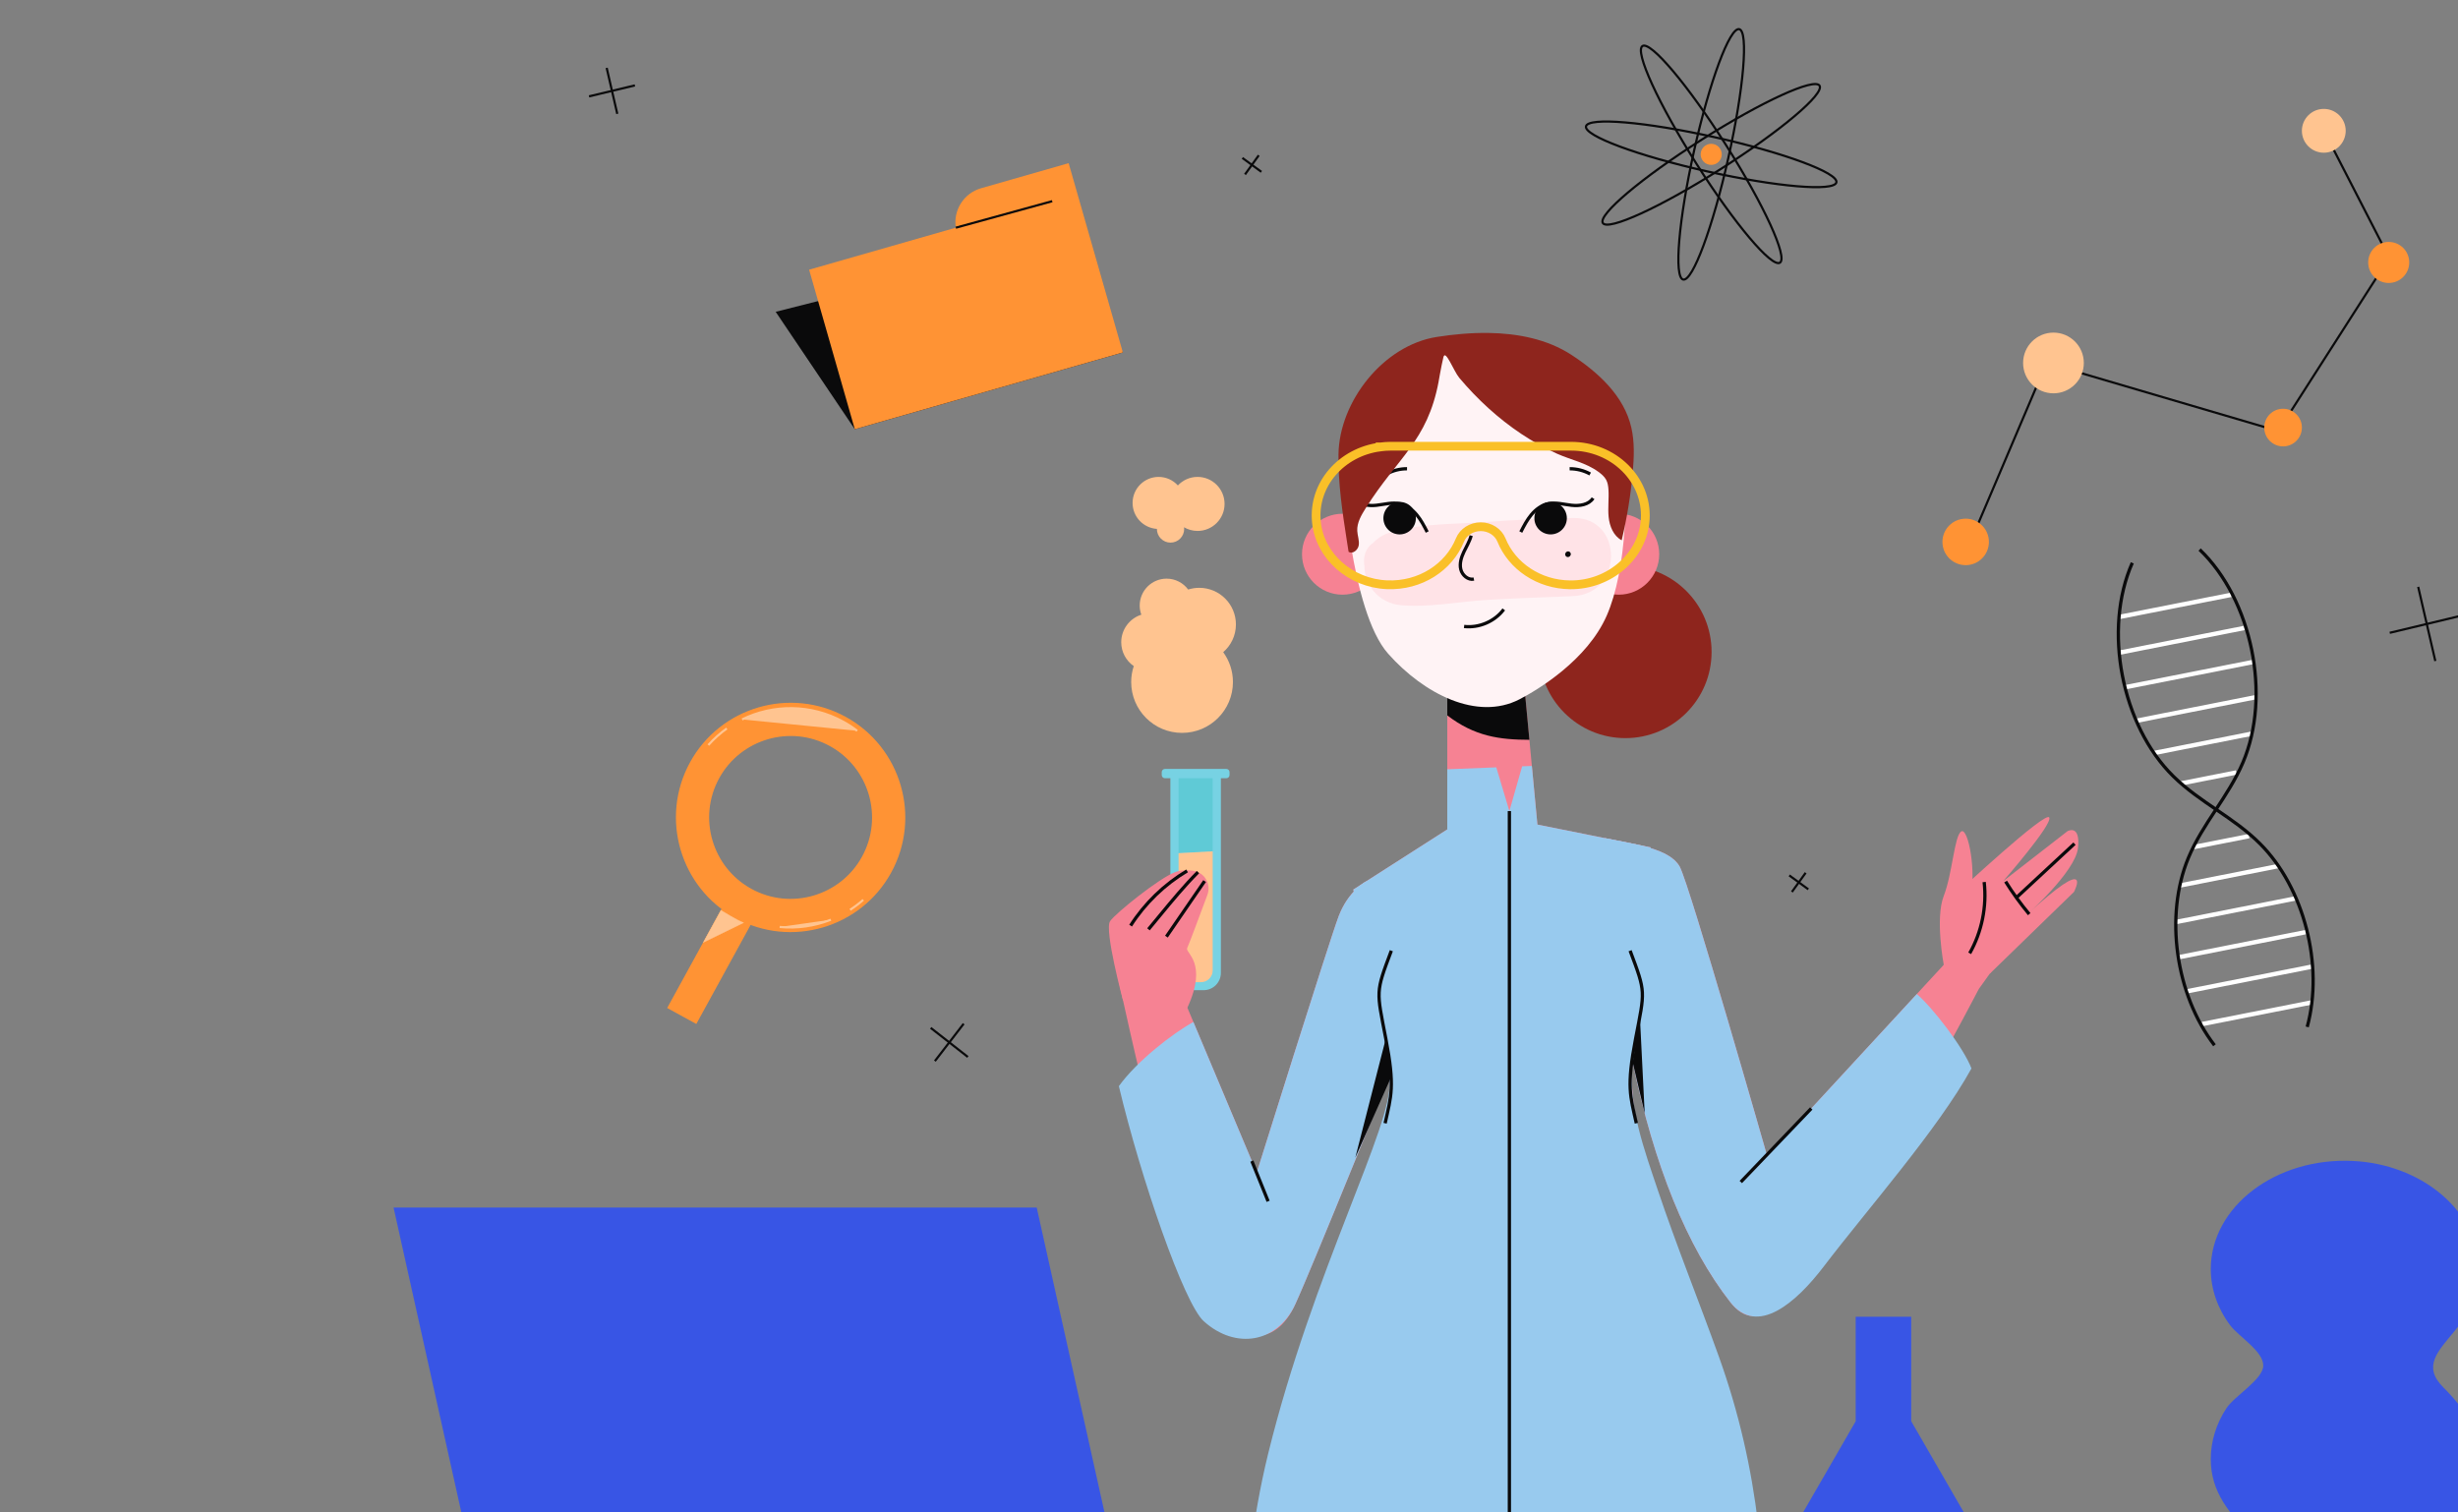 <svg width="837" height="515" viewBox="0 0 837 515" fill="none" xmlns="http://www.w3.org/2000/svg">
<rect x="0" y="0" width="837" height="515" fill="#808080" stroke="none"/>
<g clip-path="url(#clip0_37061_5646)">
<path d="M823.444 199.86L829.275 225.117" stroke="#0A0A0B" stroke-width="0.746" stroke-miterlimit="10"/>
<path d="M813.754 215.508L838.963 209.474" stroke="#0A0A0B" stroke-width="0.746" stroke-miterlimit="10"/>
<path d="M206.583 23.124L210.195 38.77" stroke="#0A0A0B" stroke-width="0.746" stroke-miterlimit="10"/>
<path d="M200.58 32.818L216.197 29.081" stroke="#0A0A0B" stroke-width="0.746" stroke-miterlimit="10"/>
<path d="M316.926 350.051L329.57 359.949" stroke="#0A0A0B" stroke-width="0.746" stroke-miterlimit="10"/>
<path d="M318.35 361.359L328.146 348.638" stroke="#0A0A0B" stroke-width="0.746" stroke-miterlimit="10"/>
<path d="M609.281 298.123L615.764 302.859" stroke="#0A0A0B" stroke-width="0.746" stroke-miterlimit="10"/>
<path d="M610.177 303.754L614.861 297.233" stroke="#0A0A0B" stroke-width="0.746" stroke-miterlimit="10"/>
<path d="M423.048 53.787L429.532 58.523" stroke="#0A0A0B" stroke-width="0.746" stroke-miterlimit="10"/>
<path d="M423.948 59.414L428.634 52.894" stroke="#0A0A0B" stroke-width="0.746" stroke-miterlimit="10"/>
<path d="M585.734 50.643C586.796 52.317 586.299 54.536 584.624 55.596C582.95 56.66 580.732 56.163 579.669 54.489C578.607 52.814 579.104 50.596 580.779 49.533C582.453 48.471 584.672 48.968 585.734 50.643Z" fill="#FF9334"/>
<path d="M619.594 29.169C621.355 31.949 606.266 44.676 585.888 57.599C565.512 70.52 547.565 78.744 545.803 75.963C544.042 73.185 559.131 60.458 579.507 47.535C599.885 34.613 617.831 26.391 619.594 29.169Z" stroke="#0A0A0B" stroke-width="0.746" stroke-miterlimit="10"/>
<path d="M606.096 89.462C603.318 91.224 590.589 76.135 577.666 55.757C564.745 35.381 556.522 17.433 559.3 15.67C562.08 13.909 574.807 28.999 587.729 49.375C600.652 69.752 608.876 87.699 606.096 89.462Z" stroke="#0A0A0B" stroke-width="0.746" stroke-miterlimit="10"/>
<path d="M592.244 9.931C595.454 10.651 593.786 30.322 588.514 53.866C583.243 77.413 576.365 95.919 573.155 95.198C569.944 94.48 571.614 74.809 576.886 51.264C582.156 27.718 589.033 9.212 592.244 9.931Z" stroke="#0A0A0B" stroke-width="0.746" stroke-miterlimit="10"/>
<path d="M625.331 62.109C624.614 65.32 604.942 63.65 581.397 58.379C557.851 53.107 539.346 46.233 540.065 43.02C540.784 39.81 560.453 41.48 583.999 46.75C607.547 52.023 626.051 58.897 625.331 62.109Z" stroke="#0A0A0B" stroke-width="0.746" stroke-miterlimit="10"/>
<path d="M282.555 254.059C269.142 246.706 252.246 251.634 244.892 265.048C237.538 278.463 242.469 295.358 255.881 302.712C269.295 310.065 286.19 305.135 293.545 291.721C300.898 278.309 295.968 261.412 282.555 254.059ZM250.441 312.634C231.557 302.281 224.615 278.494 234.969 259.609C245.322 240.723 269.11 233.783 287.995 244.137C306.881 254.489 313.821 278.276 303.467 297.163C293.114 316.048 269.326 322.988 250.441 312.634Z" fill="#FF9334"/>
<path d="M237.109 348.721L227.186 343.281L248.199 304.953L258.122 310.393L237.109 348.721Z" fill="#FF9334"/>
<path d="M252.697 245.007C263.243 239.848 276.053 239.71 287.107 245.771C288.801 246.7 290.394 247.741 291.883 248.881M293.952 306.45C292.538 307.701 291.041 308.836 289.473 309.848ZM282.927 313.217C277.436 315.391 271.455 316.265 265.498 315.688ZM241.21 253.734C243.106 251.595 245.219 249.711 247.498 248.094Z" fill="#FFC490"/>
<path d="M252.697 245.007C263.243 239.848 276.053 239.71 287.107 245.771C288.801 246.7 290.394 247.741 291.883 248.881M293.952 306.45C292.538 307.701 291.041 308.836 289.473 309.848M282.927 313.217C277.436 315.391 271.455 316.265 265.498 315.688M241.21 253.734C243.106 251.595 245.219 249.711 247.498 248.094" stroke="#FFC490" stroke-width="0.746" stroke-miterlimit="10"/>
<path d="M253.164 314.244C252.012 313.816 250.145 312.788 248.539 311.853C247.694 311.36 246.919 310.892 246.356 310.547C246.075 310.374 245.846 310.233 245.687 310.134C245.61 310.086 245.549 310.048 245.508 310.021L239.541 320.905L253.164 314.244Z" fill="#FFC490" stroke="#FFC490" stroke-width="0.149"/>
<path d="M291.075 146.172L264.138 106.191C264.138 106.191 352.892 83.735 353.963 83.378C355.032 83.02 382.357 120.029 382.357 120.029L291.075 146.172Z" fill="#0A0A0B"/>
<path d="M334.069 64.109C328.158 65.801 324.556 71.62 325.473 77.543L275.518 91.85L291.076 146.172L382.357 120.029L373.383 88.696L366.8 65.707L363.895 55.566L334.069 64.109Z" fill="#FF9334"/>
<path d="M325.476 77.543L358.302 68.514" stroke="#0A0A0B" stroke-width="0.746" stroke-miterlimit="10"/>
<path d="M671.231 183.932L696.895 123.609L775.771 146.808L813.576 87.799L791.679 45.172" stroke="#0A0A0B" stroke-width="0.746" stroke-miterlimit="10"/>
<path d="M709.586 123.611C709.586 129.32 704.957 133.949 699.247 133.949C693.537 133.949 688.907 129.32 688.907 123.611C688.907 117.901 693.537 113.27 699.247 113.27C704.957 113.27 709.586 117.901 709.586 123.611Z" fill="#FFC490"/>
<path d="M783.842 145.608C783.842 149.148 780.971 152.018 777.432 152.018C773.892 152.018 771.023 149.148 771.023 145.608C771.023 142.07 773.892 139.199 777.432 139.199C780.971 139.199 783.842 142.07 783.842 145.608Z" fill="#FF9334"/>
<path d="M820.395 89.376C820.395 93.237 817.266 96.365 813.407 96.365C809.546 96.365 806.419 93.237 806.419 89.376C806.419 85.517 809.546 82.388 813.407 82.388C817.266 82.388 820.395 85.517 820.395 89.376Z" fill="#FF9334"/>
<path d="M798.762 44.545C798.762 48.666 795.422 52.006 791.302 52.006C787.18 52.006 783.841 48.666 783.841 44.545C783.841 40.425 787.18 37.085 791.302 37.085C795.422 37.085 798.762 40.425 798.762 44.545Z" fill="#FFC490"/>
<path d="M677.267 184.551C677.267 188.922 673.724 192.465 669.354 192.465C664.984 192.465 661.441 188.922 661.441 184.551C661.441 180.18 664.984 176.639 669.354 176.639C673.724 176.639 677.267 180.18 677.267 184.551Z" fill="#FF9334"/>
<path d="M721.765 210.084L759.755 202.573" stroke="white" stroke-width="1.491" stroke-miterlimit="10"/>
<path d="M721.42 222.32L764.241 213.855" stroke="white" stroke-width="1.491" stroke-miterlimit="10"/>
<path d="M723.735 234.031L767.537 225.372" stroke="white" stroke-width="1.491" stroke-miterlimit="10"/>
<path d="M727.44 245.469L768.232 237.403" stroke="white" stroke-width="1.491" stroke-miterlimit="10"/>
<path d="M733.46 256.447L766.844 249.847" stroke="white" stroke-width="1.491" stroke-miterlimit="10"/>
<path d="M742.683 266.793L761.542 263.065" stroke="white" stroke-width="1.491" stroke-miterlimit="10"/>
<path d="M749.852 348.754L787.194 341.372" stroke="white" stroke-width="1.491" stroke-miterlimit="10"/>
<path d="M744.539 337.635L787.054 329.23" stroke="white" stroke-width="1.491" stroke-miterlimit="10"/>
<path d="M741.914 325.984L785.187 317.429" stroke="white" stroke-width="1.491" stroke-miterlimit="10"/>
<path d="M740.988 313.998L781.78 305.934" stroke="white" stroke-width="1.491" stroke-miterlimit="10"/>
<path d="M742.377 301.553L775.761 294.954" stroke="white" stroke-width="1.491" stroke-miterlimit="10"/>
<path d="M746.969 288.475L765.826 284.747" stroke="white" stroke-width="1.491" stroke-miterlimit="10"/>
<path d="M785.654 349.727C791.366 328.703 784.587 302.352 769.607 287.352C760.532 278.263 749.215 273.367 740.072 264.387C722.387 247.018 716.094 214.293 726.089 191.681" stroke="#0A0A0B" stroke-width="1.118" stroke-miterlimit="10"/>
<path d="M754.072 355.971C740.789 338.702 737.032 311.752 745.177 292.181C750.111 280.323 758.714 271.489 763.753 259.705C773.498 236.912 766.865 204.254 749.018 187.149" stroke="#0A0A0B" stroke-width="1.118" stroke-miterlimit="10"/>
<path d="M844.011 496.902C844.011 487.163 839.321 479.78 832.039 472.523C824.783 465.296 830.116 460.263 835.936 453.181C841.604 446.283 844.531 438.302 843.93 429.988C842.597 411.569 824.145 396.553 801.392 395.383C774.863 394.02 752.818 411.032 752.818 432.21C752.818 438.892 755.078 445.516 759.342 451.238C762.302 455.21 770.783 460.158 770.683 465.115C770.589 469.806 760.94 475.343 758.163 479.553C754.654 484.877 752.818 490.87 752.818 496.902C752.818 508.217 759.153 515.448 767.352 523.839C774.717 531.377 766.293 534.249 760.777 540.762C755.604 546.873 752.818 554.188 752.818 561.595C752.818 571.233 757.865 577.429 763.525 585.349C769.029 593.048 763.583 598.874 759.368 605.639C755.064 612.542 752.34 620.777 752.9 628.509C754.233 646.928 772.686 661.944 795.439 663.113C821.969 664.477 844.011 647.466 844.011 626.287C844.011 613.679 830.123 603.997 831.994 591.952C833.648 581.317 844.012 572.375 844.011 561.591C844.009 551.879 839.291 543.881 831.744 536.631C824.148 529.33 829.279 525.265 835.779 518.055C841.227 512.014 844.011 504.34 844.011 496.902Z" fill="#3855E5"/>
<path d="M388.417 570.439H169.413L134.017 411.239H353.023L388.417 570.439Z" fill="#3855E5"/>
<path d="M689.942 551.791L650.816 484.02V448.429H631.904V484.02L592.776 551.791H689.942Z" fill="#3855E5"/>
<path d="M582.83 222.02C582.83 238.231 569.688 251.375 553.477 251.375C537.264 251.375 524.12 238.231 524.12 222.02C524.12 205.806 537.264 192.664 553.477 192.664C569.688 192.664 582.83 205.806 582.83 222.02Z" fill="#8E251D"/>
<path d="M470.92 188.743C470.92 196.354 464.75 202.523 457.139 202.523C449.53 202.523 443.359 196.354 443.359 188.743C443.359 181.133 449.53 174.963 457.139 174.963C464.75 174.963 470.92 181.133 470.92 188.743Z" fill="#F68293"/>
<path d="M564.997 188.743C564.997 196.354 558.828 202.523 551.217 202.523C543.606 202.523 537.437 196.354 537.437 188.743C537.437 181.133 543.606 174.963 551.217 174.963C558.828 174.963 564.997 181.133 564.997 188.743Z" fill="#F68293"/>
<path d="M492.831 224.735V282.46L460.828 302.942C460.828 302.942 470.421 341.542 473.136 368.028C475.853 394.513 430.353 478.044 428.995 569.044C427.636 660.045 433.749 718.08 433.749 718.08H471.099L512.662 522.187H519.996L528.824 718.08H574.324C574.324 718.08 604.205 546.634 597.414 515.396C590.623 484.156 551.914 392.364 555.988 361.86C560.064 331.356 562.101 288.571 562.101 288.571L523.52 280.812L517.958 222.02L492.831 224.735Z" fill="#F68293"/>
<path d="M568.907 426.74C531.981 429.797 494.811 430.633 457.594 428.854C445.588 465.599 430.798 513.49 429.147 563.991C452.875 569.412 477.652 571.279 502.499 570.098L512.664 522.187H519.998L522.086 568.528C547.763 565.687 573.234 559.746 597.419 551.249C598.643 534.975 598.857 522.022 597.416 515.394C593.59 497.798 579.638 460.987 568.907 426.74Z" fill="#0A0A0B"/>
<path d="M546.502 285.436C556.642 287.476 568.599 288.943 572.002 295.181C575.405 301.42 601.78 393.744 601.78 393.744L661.889 328.574L673.8 336.841C673.8 336.841 642.126 398.266 617.715 430.327C608.349 442.628 598.417 455.205 589.276 443.542C574.444 424.623 563.226 396.78 555.987 361.861C548.751 326.939 546.502 285.436 546.502 285.436Z" fill="#F68293"/>
<path d="M465.251 300.111C465.251 300.111 459.086 303.368 455.812 312.104C452.535 320.838 427.942 399.344 427.942 399.344L400.101 333.122L380.994 334.214C380.994 334.214 403.21 438.349 414.128 448.176C425.046 458.001 435.06 457.283 441.065 444.181C447.07 431.079 474.892 362.042 474.892 362.042L465.251 300.111Z" fill="#F68293"/>
<path d="M598.669 519.046C596.399 499.967 592.158 481.081 585.303 461.983C578.496 443.022 570.914 424.332 564.498 405.229C560.04 391.957 554.395 376.727 555.914 362.467C555.938 362.264 555.963 362.064 555.987 361.861C560.063 331.357 562.1 288.573 562.1 288.573L523.519 280.814L521.63 260.846L518.319 260.976L513.974 276.218L509.518 261.324L492.83 261.981V282.462L460.827 302.944C460.827 302.944 470.42 341.544 473.135 368.029C474.632 382.624 447.198 432.573 431.821 495.106C420.929 539.4 421.378 593.991 418.95 629.103C470.688 633.675 529.354 642.171 580.637 628.856C584.902 627.748 589.902 626.728 593.831 624.68C598.575 622.207 596.672 623.492 596.942 618.563C597.44 609.472 598.575 600.382 599.297 591.294C601.275 566.415 601.471 542.583 598.669 519.046Z" fill="#98CAEE"/>
<path d="M520.79 251.949L517.958 222.019L492.831 224.735V243.634C502.212 250.825 510.711 251.913 520.79 251.949Z" fill="#0A0A0B"/>
<path d="M513.976 276.217V635.762" stroke="#0A0A0B" stroke-width="1.118" stroke-miterlimit="10"/>
<path d="M457.138 160.414C457.138 160.414 459.731 208.025 472.691 222.623C484.837 236.305 502.962 245.594 517.374 238.176C523.611 234.966 540.455 224.845 547.121 209.663C553.787 194.481 555.306 166.338 551.214 147.823C547.121 129.309 518.979 108.572 489.724 118.94C460.471 129.309 457.138 160.414 457.138 160.414Z" fill="#FFF3F5"/>
<path d="M535.743 176.392C525.445 176.514 515.136 177.133 504.863 177.834C494.736 178.524 483.382 178.309 473.629 181.24C470.986 182.034 468.965 183.347 467.51 184.962C465.006 186.556 464.077 189.762 464.602 192.668C464.573 198.922 469.172 205.367 476.992 206.092C486.511 206.975 496.77 204.884 506.333 204.298C512.74 203.906 519.149 203.656 525.56 203.408C528.958 203.335 532.361 203.141 535.743 202.996C552.767 202.266 552.955 176.184 535.743 176.392Z" fill="#FFE3E7"/>
<path d="M533.545 176.465C533.545 179.519 531.07 181.994 528.016 181.994C524.963 181.994 522.487 179.519 522.487 176.465C522.487 173.409 524.963 170.934 528.016 170.934C531.07 170.934 533.545 173.409 533.545 176.465Z" fill="#0A0A0B"/>
<path d="M482.133 176.465C482.133 179.519 479.658 181.994 476.604 181.994C473.55 181.994 471.074 179.519 471.074 176.465C471.074 173.409 473.55 170.934 476.604 170.934C479.658 170.934 482.133 173.409 482.133 176.465Z" fill="#0A0A0B"/>
<path d="M517.86 181.186C518.914 179.132 519.98 177.059 521.458 175.285C522.936 173.512 524.884 172.037 527.14 171.548C529.779 170.975 532.493 171.788 535.179 172.08C537.865 172.374 540.999 171.922 542.481 169.664" stroke="#0A0A0B" stroke-width="1.118" stroke-miterlimit="10"/>
<path d="M485.997 181.186C484.943 179.132 483.875 177.059 482.397 175.285C480.92 173.512 478.972 172.037 476.716 171.548C474.076 170.975 471.362 171.788 468.678 172.08C465.993 172.374 462.858 171.922 461.376 169.664" stroke="#0A0A0B" stroke-width="1.118" stroke-miterlimit="10"/>
<path d="M533.306 188.047C533.283 188.073 533.257 188.096 533.232 188.123C533.141 188.207 533.077 188.307 533.039 188.423C532.981 188.533 532.955 188.654 532.959 188.781C532.955 188.909 532.981 189.03 533.039 189.14C533.077 189.257 533.141 189.356 533.232 189.44C533.296 189.489 533.359 189.538 533.421 189.586C533.566 189.671 533.722 189.713 533.891 189.713C533.974 189.702 534.055 189.692 534.139 189.68C534.295 189.635 534.434 189.556 534.549 189.44C534.575 189.416 534.601 189.391 534.625 189.365C534.716 189.28 534.781 189.182 534.817 189.066C534.875 188.954 534.904 188.835 534.899 188.706C534.904 188.578 534.875 188.459 534.817 188.347C534.781 188.232 534.716 188.132 534.625 188.047C534.562 187.999 534.499 187.95 534.437 187.903C534.292 187.818 534.134 187.774 533.967 187.774C533.884 187.786 533.8 187.797 533.718 187.807C533.56 187.852 533.423 187.932 533.306 188.047Z" fill="#0A0A0B"/>
<path d="M534.496 159.635C536.926 159.626 539.358 160.242 541.484 161.42" stroke="#0A0A0B" stroke-width="1.118" stroke-miterlimit="10"/>
<path d="M479.124 159.635C476.693 159.626 474.263 160.242 472.136 161.42" stroke="#0A0A0B" stroke-width="1.118" stroke-miterlimit="10"/>
<path d="M458.604 183.993C458.808 185.302 459.016 186.609 459.217 187.91C460.567 188.847 462.437 187.311 462.683 185.687C462.927 184.065 462.262 182.447 462.177 180.808C462.031 177.976 463.595 175.372 465.104 172.973C475.898 155.801 486.047 150.288 489.87 130.018C489.772 130.545 490.726 124.89 491.508 121.641C492.2 118.767 495.011 126.407 496.912 128.669C503.041 135.962 510.135 142.5 518.068 147.788C521.921 150.356 525.976 152.625 530.206 154.513C534.972 156.64 540.072 157.586 544.306 160.697C545.324 161.446 546.329 162.279 546.927 163.393C547.452 164.37 547.625 165.496 547.704 166.601C547.93 169.749 547.454 172.924 547.773 176.064C548.091 179.205 549.428 182.509 552.214 183.994C554.046 176.328 555.311 168.525 555.994 160.672C556.431 155.658 556.625 150.552 555.506 145.645C553.034 134.784 544.181 126.793 535.203 120.911C526.853 115.442 516.708 113.53 506.863 113.387C500.968 113.303 495.073 113.839 489.253 114.747C471.104 117.579 456.035 136.693 455.78 154.764C455.641 164.524 457.1 174.354 458.604 183.993Z" fill="#8E251D"/>
<path d="M415.736 263.771H398.535V331.319C398.535 334.575 401.174 337.215 404.431 337.215H409.84C413.097 337.215 415.736 334.575 415.736 331.319V263.771Z" fill="#77D2E3"/>
<path d="M412.942 263.451H401.331V290.564C405.177 290.35 409.057 290.147 412.942 289.926V263.451Z" fill="#5FCAD6"/>
<path d="M401.331 290.562V330.504C401.331 332.702 403.113 334.482 405.31 334.482H408.962C411.16 334.482 412.942 332.702 412.942 330.504V289.923C409.057 290.144 405.177 290.347 401.331 290.562Z" fill="#FFC490"/>
<path d="M417.595 261.866H396.682C396.081 261.866 395.595 262.352 395.595 262.952V263.948C395.595 264.549 396.081 265.035 396.682 265.035H417.595C418.194 265.035 418.68 264.549 418.68 263.948V262.952C418.68 262.352 418.194 261.866 417.595 261.866Z" fill="#77D2E3"/>
<path d="M382.413 340.726C382.413 340.726 375.934 316.613 378.017 313.697C380.1 310.78 394.68 299.116 400.096 297.033C401.993 296.302 404.197 296.272 406.259 296.542C410.135 297.048 412.51 301.061 411.15 304.726C408.62 311.554 404.811 321.763 404.262 322.862C403.429 324.528 411.477 327.673 404.329 343.182L382.413 340.726Z" fill="#F68293"/>
<path d="M407.79 162.412C405.146 162.412 402.769 163.535 401.089 165.322C399.469 163.538 397.136 162.412 394.537 162.412C389.64 162.412 385.669 166.382 385.669 171.281C385.669 175.979 389.328 179.815 393.95 180.118C393.95 180.128 393.947 180.137 393.947 180.147C393.947 182.712 396.027 184.791 398.59 184.791C401.157 184.791 403.235 182.712 403.235 180.147C403.235 179.946 403.201 179.755 403.177 179.561C404.534 180.35 406.107 180.811 407.79 180.811C412.87 180.811 416.989 176.692 416.989 171.612C416.989 166.531 412.87 162.412 407.79 162.412Z" fill="#FFC490"/>
<path d="M661.889 328.573C661.889 328.573 658.895 312.809 661.889 305.097C664.885 297.384 665.477 284.628 667.851 283.146C670.223 281.662 673.189 297.426 670.817 305.86L682.089 325.268L673.799 336.84L660.559 340.693L661.889 328.573Z" fill="#F68293"/>
<path d="M677.53 331.633L706.237 303.741C706.237 303.741 713.532 289.871 689.801 311.871C689.801 311.871 706.71 297.005 707.598 288.784C708.489 280.562 704.039 283.049 704.039 283.049L682.088 300.113C682.088 300.113 698.997 280.773 697.81 278.401C696.623 276.028 667.024 303.59 667.024 303.59L677.53 331.633Z" fill="#F68293"/>
<path d="M652.712 338.524L601.78 393.744C601.78 393.744 575.405 301.42 572.002 295.181C568.599 288.941 556.642 287.474 546.502 285.436C546.502 285.436 548.751 326.939 555.987 361.86C563.226 396.78 574.444 424.623 589.276 443.542C598.417 455.205 611.675 443.592 621.042 431.291C635.92 411.754 659.866 384.667 671.324 363.866C668.6 356.699 658.002 343.028 652.712 338.524Z" fill="#98CAEE"/>
<path d="M465.251 300.112C465.251 300.112 459.088 303.369 455.812 312.104C452.535 320.838 427.942 399.345 427.942 399.345L406.372 348.04C399.302 351.936 387.113 361.385 380.994 369.895C388.462 401.242 403.116 443.844 409.919 449.969C420.838 459.794 435.06 457.283 441.065 444.181C447.07 431.079 474.892 362.042 474.892 362.042L465.251 300.112Z" fill="#98CAEE"/>
<path d="M592.776 402.543L616.77 377.491" stroke="#0A0A0B" stroke-width="1.118" stroke-miterlimit="10"/>
<path d="M426.29 395.417L431.822 409.115" stroke="#0A0A0B" stroke-width="1.118" stroke-miterlimit="10"/>
<path d="M471.661 382.537C473.729 373.157 475.047 370.164 471.893 353.701C468.741 337.238 468.338 338.236 473.777 323.768" stroke="#0A0A0B" stroke-width="1.118" stroke-miterlimit="10"/>
<path d="M557.204 382.537C555.134 373.157 553.816 370.164 556.97 353.701C560.124 337.238 560.525 338.236 555.087 323.768" stroke="#0A0A0B" stroke-width="1.118" stroke-miterlimit="10"/>
<path d="M534.947 151.965C533.802 151.965 474.626 151.965 473.481 151.965C472.337 151.965 471.218 152.059 470.113 152.197H469.957V152.219C456.894 153.919 447.012 164.873 448.263 177.76C449.39 189.382 459.815 198.621 472.325 199.14C483.649 199.61 493.399 193.141 497.142 183.918C498.254 181.18 501.073 179.374 504.215 179.374C507.357 179.374 510.174 181.18 511.286 183.919C514.868 192.744 523.949 199.046 534.647 199.162C548.065 199.309 559.519 189.346 560.235 176.858C561.015 163.238 549.393 151.965 534.947 151.965Z" stroke="#FAC028" stroke-width="2.982" stroke-miterlimit="10"/>
<path d="M498.554 213.349C503.653 213.936 508.987 211.64 512.063 207.531" stroke="#0A0A0B" stroke-width="1.118" stroke-miterlimit="10"/>
<path d="M670.724 324.656C674.849 317.349 676.6 308.726 675.65 300.387" stroke="#0A0A0B" stroke-width="1.118" stroke-miterlimit="10"/>
<path d="M682.953 300.223C685.374 304.1 688.061 307.813 690.987 311.326" stroke="#0A0A0B" stroke-width="1.118" stroke-miterlimit="10"/>
<path d="M686.535 305.768C693.159 299.616 699.781 293.464 706.405 287.312" stroke="#0A0A0B" stroke-width="1.118" stroke-miterlimit="10"/>
<path d="M384.996 315.229C389.847 307.638 396.492 301.201 404.231 296.591" stroke="#0A0A0B" stroke-width="1.118" stroke-miterlimit="10"/>
<path d="M397.189 318.979C398.421 317.183 399.654 315.389 400.889 313.595C403.991 309.083 407.094 304.569 410.197 300.055" stroke="#0A0A0B" stroke-width="1.118" stroke-miterlimit="10"/>
<path d="M391.077 316.486C392.364 314.927 393.651 313.367 394.938 311.807C399.12 306.737 403.31 301.659 407.942 296.996" stroke="#0A0A0B" stroke-width="1.118" stroke-miterlimit="10"/>
<path d="M500.959 182.409C500.434 184.384 499.328 186.142 498.46 187.991C497.592 189.838 496.948 191.923 497.431 193.908C497.914 195.891 499.88 197.621 501.879 197.208" stroke="#0A0A0B" stroke-width="1.118" stroke-miterlimit="10"/>
<path d="M555.986 361.861L560.053 379.16L558.416 346.145L555.986 361.861Z" fill="#0A0A0B"/>
<path d="M471.895 353.702L461.511 394.248L473.717 366.805L471.895 353.702Z" fill="#0A0A0B"/>
<path d="M420.857 212.666C420.857 205.772 415.268 200.184 408.376 200.184C407.059 200.184 405.792 200.39 404.6 200.769C402.93 198.525 400.265 197.063 397.253 197.063C392.193 197.063 388.092 201.166 388.092 206.224C388.092 207.317 388.294 208.361 388.646 209.333C384.676 210.609 381.802 214.329 381.802 218.722C381.802 222.09 383.494 225.061 386.07 226.841C385.507 228.549 385.192 230.368 385.192 232.265C385.192 241.833 392.948 249.59 402.517 249.59C412.086 249.59 419.842 241.833 419.842 232.265C419.842 228.464 418.604 224.959 416.528 222.102C419.175 219.813 420.857 216.439 420.857 212.666Z" fill="#FFC490"/>
</g>
<defs>
<clipPath id="clip0_37061_5646">
<rect width="762.757" height="745.981" fill="white" transform="translate(123.082 -26.256)"/>
</clipPath>
</defs>
</svg>
